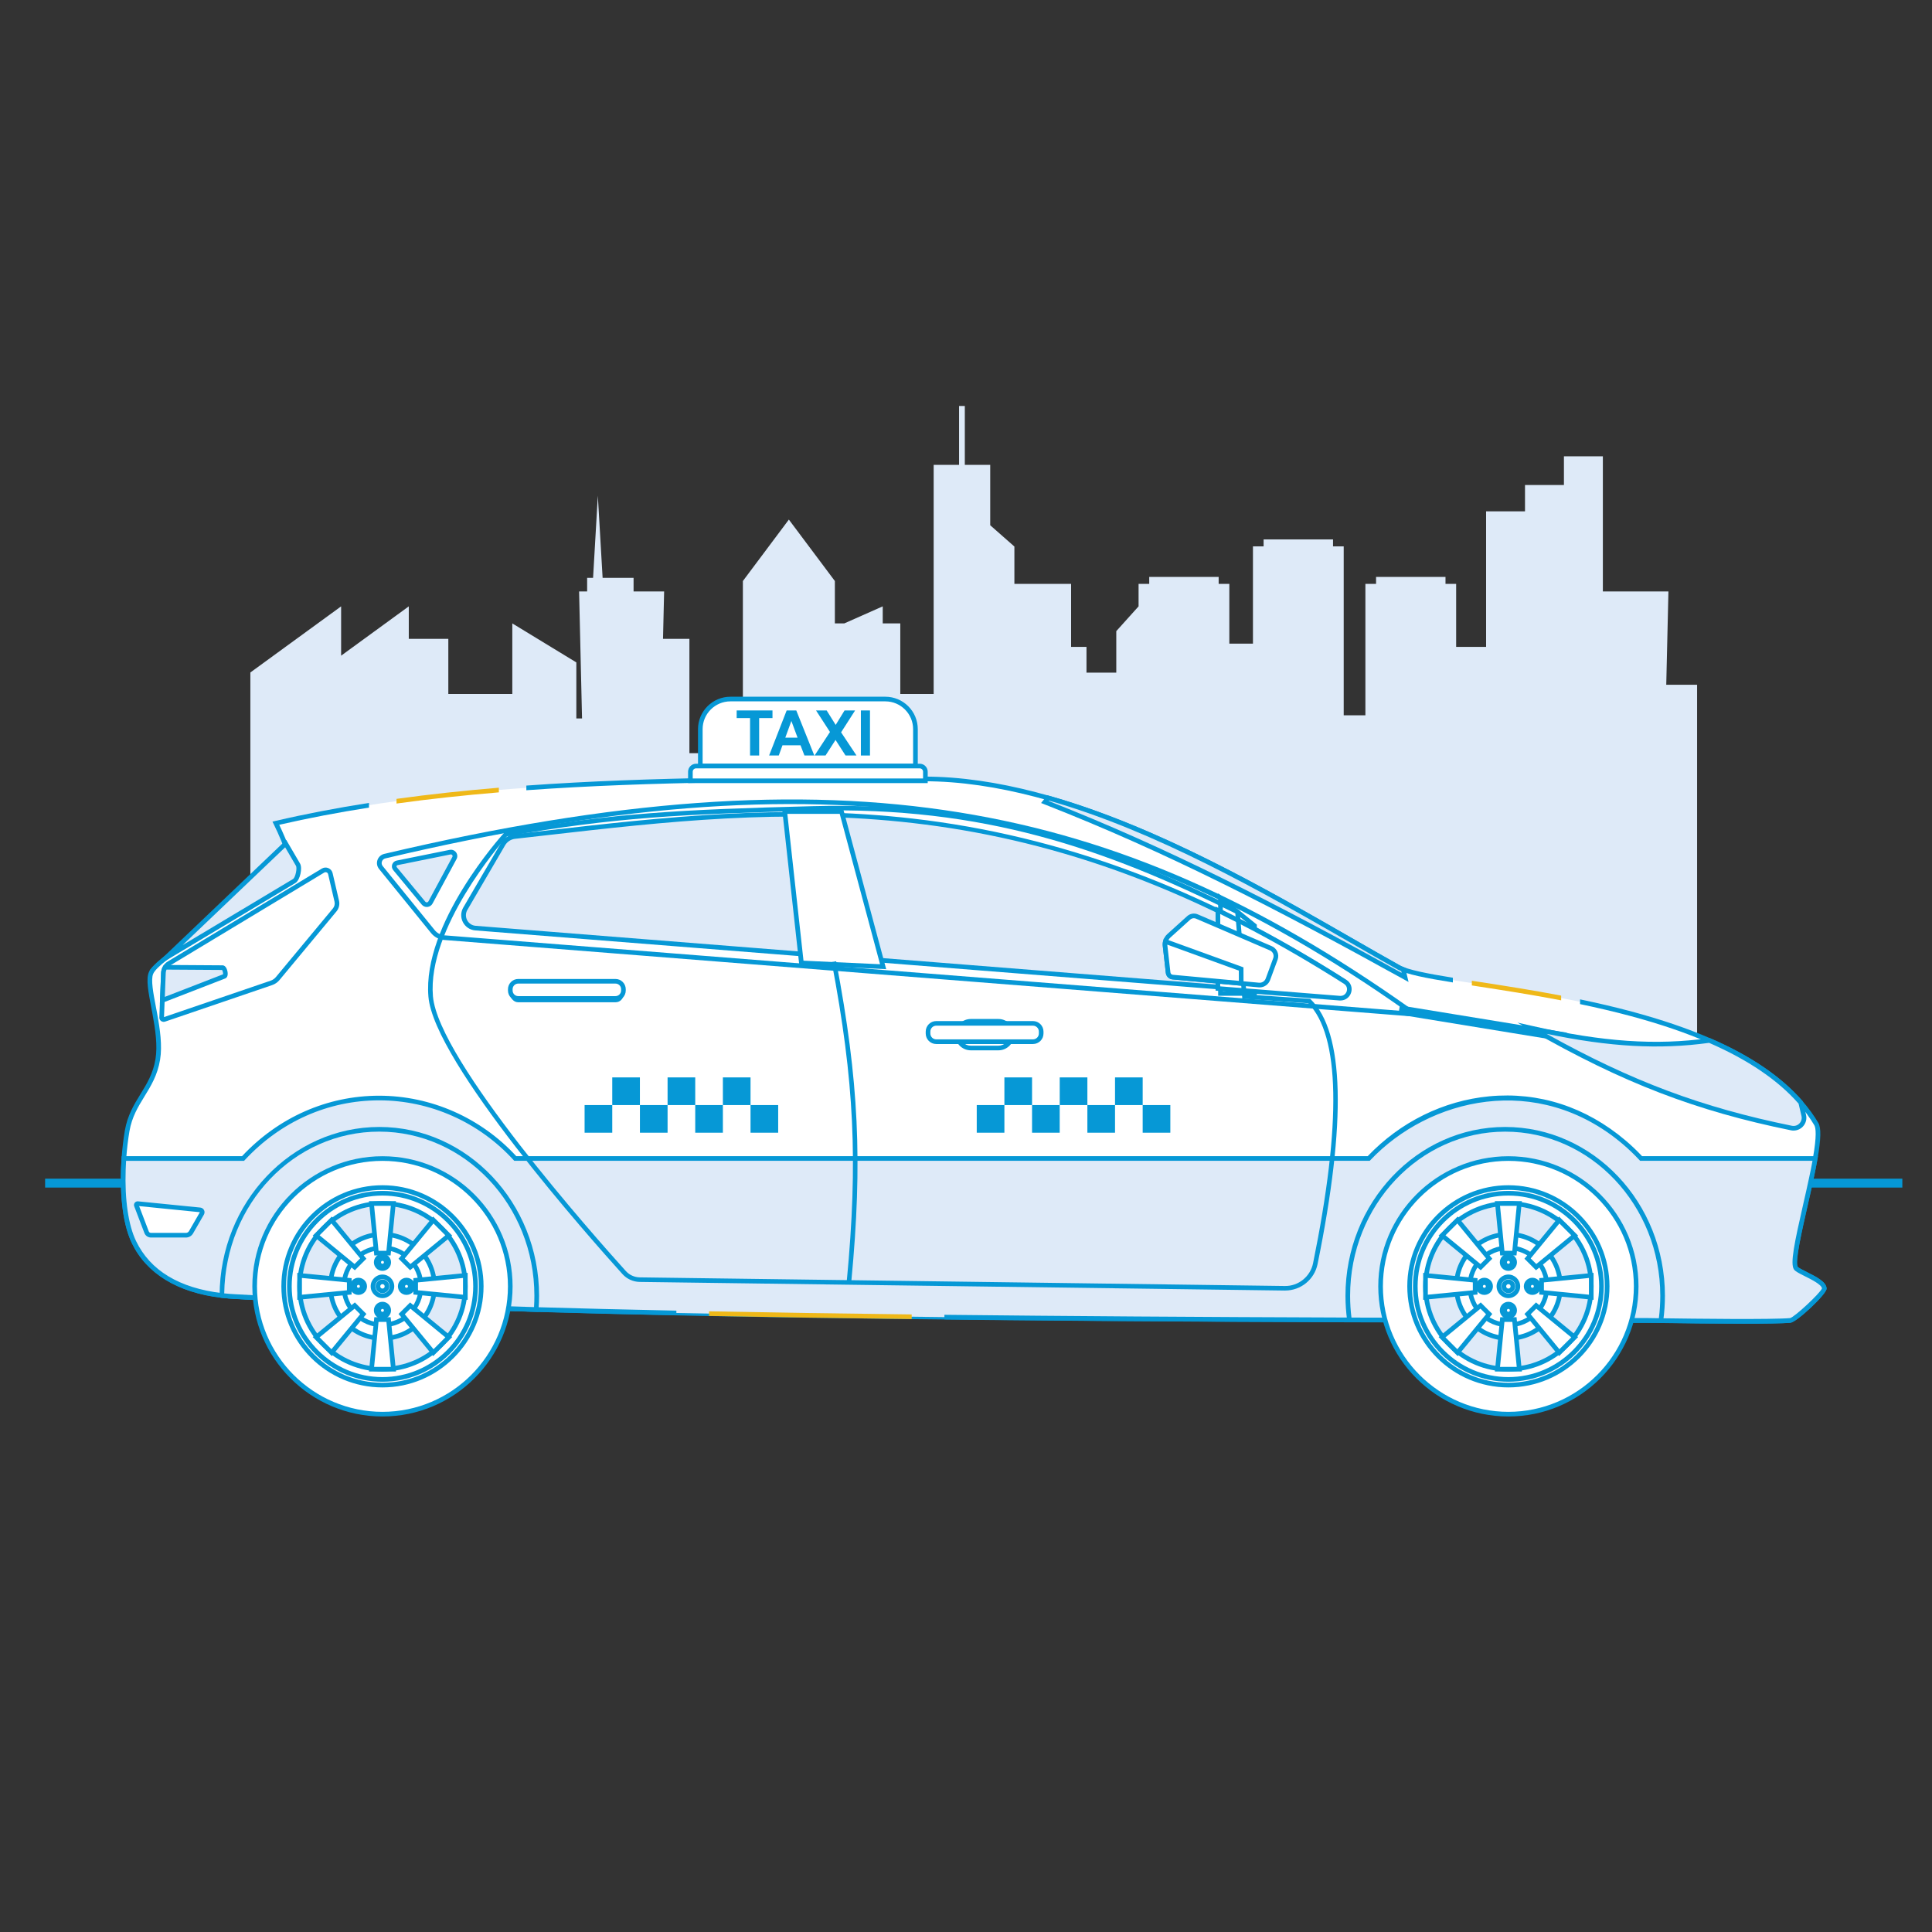 <?xml version="1.0" encoding="UTF-8"?>
<svg xmlns="http://www.w3.org/2000/svg" version="1.1" viewBox="0 0 800 800">
  <rect x="0" y="0" width="800" height="800" fill="#333333" stroke="none"/>
  <defs>
    <style>
      .cls-1 {
        mix-blend-mode: multiply;
      }

      .cls-2 {
        fill: #0698d6;
      }

      .cls-2, .cls-3, .cls-4, .cls-5 {
        stroke-width: 0px;
      }

      .cls-3 {
        fill: #deeaf8;
      }

      .cls-6 {
        isolation: isolate;
      }

      .cls-4 {
        fill: #efb818;
      }

      .cls-5 {
        fill: #fff;
      }
    </style>
  </defs>
  <g class="cls-6">
    <g id="Capa_1" data-name="Capa 1">
      <polygon class="cls-3" points="689.96 283.55 690.86 244.9 663.71 244.9 663.71 188.95 647.59 188.95 647.59 200.84 631.47 200.84 631.47 211.73 615.36 211.73 615.36 267.87 602.96 267.87 602.96 241.77 598.55 241.77 598.55 238.89 569.8 238.89 569.8 241.77 565.38 241.77 565.38 296.19 556.4 296.19 556.4 226.24 551.98 226.24 551.98 223.37 523.23 223.37 523.23 226.24 518.82 226.24 518.82 266.52 509.04 266.52 509.04 241.77 504.62 241.77 504.62 238.89 475.87 238.89 475.87 241.77 471.46 241.77 471.46 251.08 462.23 261.34 462.23 278.53 449.89 278.53 449.89 267.87 443.52 267.87 443.52 241.77 420.04 241.77 420.04 226.31 410.03 217.5 410.03 192.48 399.51 192.48 399.51 168.1 397.13 168.1 397.13 192.48 386.61 192.48 386.61 287.36 372.79 287.36 372.79 258.14 365.52 258.14 365.52 251.08 349.6 258.14 345.7 258.14 345.7 240.59 326.65 215.15 307.61 240.59 307.61 300.28 298.67 300.28 298.67 311.88 285.47 311.88 285.47 264.54 274.54 264.54 275 244.9 262.35 244.9 262.35 239.27 249.53 239.27 247.55 205.25 245.58 239.27 243.12 239.27 243.12 244.9 239.79 244.9 241.01 297.5 238.65 297.5 238.65 274.29 212.14 258.14 212.14 287.36 185.64 287.36 185.64 264.54 169.27 264.54 169.27 251.08 141.25 271.5 141.25 251.08 103.67 278.46 103.67 478.52 131.69 478.52 141.25 478.52 168.08 478.52 169.27 478.52 185.64 478.52 212.14 478.52 238.65 478.52 244.14 478.52 267.92 478.52 270.65 478.52 283.94 478.52 285.47 478.52 307.61 478.52 322.03 478.52 345.7 478.52 372.79 478.52 386.61 478.52 410.03 478.52 420.04 478.52 443.52 478.52 449.89 478.52 471.46 478.52 483.2 478.52 502.17 478.52 509.04 478.52 518.82 478.52 535.47 478.52 539.75 478.52 556.4 478.52 565.38 478.52 573.05 478.52 602.96 478.52 615.36 478.52 631.47 478.52 647.59 478.52 660 478.52 663.71 478.52 681.71 478.52 686.51 478.52 702.73 478.52 702.73 283.55 689.96 283.55"/>
      <rect class="cls-2" x="18.68" y="488.06" width="769.04" height="3.69"/>
      <g>
        <g>
          <path class="cls-5" d="M755.39,533.59c0,1.56-11.83,12.95-14.1,13.16-7.5.68-40.61.26-53.55.08-3.23-.04-5.21-.08-5.21-.08-44.82,0-85.95-.08-123.76-.21-166.49-.56-268.44-2.29-336.75-4.31-61.13-1.79-95.31-3.78-124.72-5.36-1.81-.09-3.61-.24-5.42-.45-14.8-1.75-29.44-7.63-36.42-22.11-3.78-7.84-4.76-19.48-4.4-30.08.06-1.52.13-3.05.23-4.51.3-4.23.79-8.18,1.35-11.47,2.14-12.39,10.64-17.2,12.69-29.61.94-5.73-.08-12.58-1.22-18.84-1.35-7.31-2.86-13.84-1.6-16.88,3.52-8.46,53.36-34.48,57.82-38.07,4.14-3.33-6.11-23.97-6.11-23.97,76.3-17.79,161.62-18.33,268.4-18.33,68.91,0,146,49.83,196.48,78.03,9.61,5.36,53.96,7.88,96.34,19.23,11.15,3.01,22.17,6.6,32.38,11.04,15.08,6.52,28.39,14.87,37.79,25.7,2.43,2.8,4.61,5.75,6.47,8.89,1.2,2.03.75,7.46-.45,14.29-.45,2.59-1.02,5.4-1.64,8.27-3.37,15.83-8.37,34.37-6.37,37.13,1.24,1.73,11.75,5.02,11.75,8.46Z"/>
          <g>
            <path class="cls-4" d="M164.19,330.79v1.94c13.81-1.91,27.95-3.43,42.37-4.63v-1.93c-14.42,1.2-28.55,2.72-42.37,4.62Z"/>
            <g>
              <path class="cls-4" d="M609.46,408.05c.84.13,1.7.26,2.57.4,10.33,1.59,22.1,3.41,34.41,5.77v-1.96c-12.21-2.33-23.87-4.13-34.12-5.71-.97-.15-1.92-.3-2.86-.44v1.95Z"/>
              <path class="cls-2" d="M748.12,526.69c-1.51-.75-3.4-1.69-3.71-2.13-1.28-1.77,1.68-14.77,4.05-25.21.84-3.69,1.71-7.51,2.48-11.16.69-3.18,1.22-5.9,1.64-8.31,1.46-8.26,1.56-12.87.33-14.95-1.8-3.04-4.01-6.08-6.57-9.03-8.72-10.05-21.55-18.78-38.14-25.95-9.44-4.1-20.08-7.73-32.51-11.08-7.16-1.92-14.35-3.58-21.42-5.05v1.96c6.91,1.44,13.94,3.07,20.92,4.94,12.34,3.33,22.89,6.92,32.25,10.99,16.32,7.06,28.92,15.62,37.45,25.45,2.48,2.87,4.62,5.81,6.37,8.76.64,1.09,1.07,4.33-.57,13.63-.41,2.38-.95,5.08-1.63,8.24-.77,3.64-1.64,7.45-2.48,11.14-3.53,15.51-5.44,24.4-3.74,26.76.56.78,1.97,1.51,4.41,2.73,2.64,1.32,7.02,3.5,7.16,5.1-.79,2.04-11.51,12.01-13.22,12.28-7.31.66-39.82.27-53.45.07-3.23-.04-5.2-.08-5.22-.08-42.69,0-84.33-.07-123.75-.21-144.89-.49-255.03-1.9-336.72-4.31-55.89-1.63-89.79-3.47-117.03-4.94l-7.66-.41c-1.77-.09-3.57-.24-5.35-.45-17.78-2.1-29.78-9.36-35.67-21.57-3.2-6.63-4.73-17.16-4.3-29.63.06-1.55.13-3.06.22-4.48.28-3.96.75-7.9,1.34-11.37,1.04-5.98,3.55-10.07,6.21-14.4,2.66-4.33,5.42-8.8,6.48-15.22.95-5.79-.03-12.63-1.23-19.17-.17-.92-.34-1.82-.51-2.71-1.1-5.78-2.14-11.23-1.14-13.63,2.38-5.74,28.8-20.9,44.59-29.96,6.74-3.87,11.61-6.66,12.94-7.74,4.16-3.34-2.82-18.86-5.32-24.06,12.08-2.78,24.48-5.13,37.16-7.12v-1.94c-13.25,2.07-26.19,4.53-38.78,7.47l-1.18.28.54,1.09c4.11,8.29,8.81,20.84,6.37,22.8-1.22.98-6.28,3.89-12.69,7.57-21.64,12.42-42.98,25.03-45.41,30.89-1.21,2.93-.22,8.14,1.03,14.73.17.88.34,1.78.51,2.7,1.17,6.36,2.12,13.01,1.22,18.51-1,6.05-3.53,10.17-6.22,14.53-2.64,4.29-5.37,8.73-6.47,15.08-.61,3.54-1.08,7.54-1.37,11.57-.09,1.44-.17,2.97-.23,4.54-.25,7.4,0,21.21,4.49,30.53,6.1,12.66,18.96,20.5,37.18,22.65,1.82.21,3.66.36,5.47.46l7.66.41c27.25,1.48,61.17,3.31,117.08,4.95,81.71,2.41,191.87,3.82,336.77,4.31,39.38.14,80.96.21,123.57.21h.17s1.98.04,5.21.08c9.55.14,23.07.3,34.35.3,8.77,0,16.18-.1,19.3-.38,2.66-.24,14.98-11.85,14.98-14.12,0-2.79-4.37-4.97-8.23-6.89Z"/>
              <path class="cls-2" d="M558.82,390.11c7,4.02,13.6,7.81,19.83,11.29,3.65,2.03,11.72,3.61,22.95,5.41v-1.95c-10.63-1.72-18.67-3.28-22.02-5.14-6.22-3.47-12.82-7.27-19.81-11.28-49.15-28.22-116.47-66.87-177.14-66.87-57.3,0-112.74,0-164.68,3.72v1.93c51.92-3.72,107.36-3.72,164.68-3.72,60.16,0,127.22,38.5,176.18,66.62Z"/>
            </g>
          </g>
        </g>
        <g>
          <path class="cls-3" d="M755.39,533.59c0,1.56-11.83,12.95-14.1,13.16-7.5.68-40.61.26-53.55.08-3.23-.04-5.21-.08-5.21-.08-44.82,0-85.95-.08-123.76-.21-166.49-.56-268.44-2.29-336.75-4.31-61.13-1.79-95.31-3.78-124.72-5.36-1.81-.09-3.61-.24-5.42-.45-14.8-1.75-29.44-7.63-36.42-22.11-3.78-7.84-4.76-19.48-4.4-30.08.06-1.52.13-3.05.23-4.51h49.34c14.35-15.47,34.31-25.04,56.35-25.04s41.52,8.76,56.37,25.04h353.39c26.61-28.13,71.51-35.74,105.76-6.73,2.48,2.11,4.83,4.36,7.03,6.73h72.11c-.45,2.59-1.02,5.4-1.64,8.27-3.37,15.83-8.37,34.37-6.37,37.13,1.24,1.73,11.75,5.02,11.75,8.46Z"/>
          <g>
            <path class="cls-4" d="M377.51,546.2v-1.92c-30.17-.36-58.1-.79-83.91-1.29v1.92c25.81.5,53.74.93,83.91,1.29Z"/>
            <path class="cls-2" d="M748.12,526.69c-1.51-.75-3.4-1.69-3.71-2.13-1.28-1.77,1.68-14.77,4.05-25.21.84-3.69,1.71-7.51,2.48-11.16.69-3.18,1.22-5.9,1.64-8.31l.2-1.13h-72.83c-2.16-2.31-4.46-4.49-6.83-6.5-16.43-13.92-35.96-20.24-56.46-18.29-18.92,1.8-36.78,10.6-50.33,24.79H213.78c-14.68-15.92-35.36-25.04-56.79-25.04s-41.64,8.89-56.77,25.04h-49.82l-.06.9c-.09,1.44-.17,2.97-.23,4.54-.25,7.4,0,21.21,4.49,30.53,6.1,12.66,18.96,20.5,37.18,22.65,1.82.21,3.66.36,5.47.46l7.66.41c27.25,1.48,61.17,3.31,117.08,4.95,17.96.53,37.3,1.01,58.08,1.44v-1.92c-20.76-.43-40.08-.91-58.02-1.44-55.89-1.63-89.79-3.47-117.03-4.94l-7.66-.41c-1.77-.09-3.57-.24-5.35-.45-17.78-2.1-29.78-9.36-35.67-21.57-3.2-6.63-4.73-17.16-4.3-29.63.05-1.23.1-2.43.17-3.59h48.85l.29-.31c14.79-15.95,34.55-24.74,55.65-24.74s41.32,9.01,55.66,24.73l.29.31h354.23l.28-.3c24.21-25.6,69.05-36.63,104.44-6.66,2.42,2.05,4.76,4.29,6.95,6.65l.29.31h71.38c-.38,2.1-.85,4.44-1.43,7.11-.77,3.64-1.64,7.45-2.48,11.14-3.53,15.51-5.44,24.4-3.74,26.76.56.78,1.97,1.51,4.41,2.73,2.64,1.32,7.02,3.5,7.16,5.1-.79,2.04-11.51,12.01-13.22,12.28-7.31.66-39.82.27-53.45.07-3.23-.04-5.2-.08-5.22-.08-42.69,0-84.33-.07-123.75-.21-62.14-.21-117.88-.59-167.74-1.14v1.92c49.85.55,105.6.93,167.73,1.14,39.38.14,80.96.21,123.57.21h.17s1.98.04,5.21.08c9.55.14,23.07.3,34.35.3,8.77,0,16.18-.1,19.3-.38,2.66-.24,14.98-11.85,14.98-14.12,0-2.79-4.37-4.97-8.23-6.89Z"/>
          </g>
        </g>
        <g>
          <path class="cls-3" d="M688.45,536.56c0,3.5-.24,6.92-.71,10.27-3.23-.04-5.21-.08-5.21-.08-44.82,0-85.95-.08-123.76-.21-.45-3.25-.68-6.6-.68-9.98,0-38.07,29.18-68.93,65.17-68.93s65.19,30.85,65.19,68.93Z"/>
          <path class="cls-2" d="M688.57,547.79h-.85c-3.24-.05-5.21-.09-5.21-.09h-.16c-42.62,0-84.2-.07-123.59-.21h-.83s-.11-.83-.11-.83c-.45-3.28-.69-6.68-.69-10.12,0-38.54,29.67-69.89,66.13-69.89s66.15,31.35,66.15,69.89c0,3.48-.24,6.98-.72,10.4l-.12.84ZM559.62,545.58c39.18.14,80.52.2,122.91.2.02,0,1.65.03,4.37.07.39-3.06.59-6.19.59-9.29,0-37.48-28.81-67.97-64.23-67.97s-64.21,30.49-64.21,67.97c0,3.06.19,6.09.56,9.03Z"/>
        </g>
        <g>
          <g>
            <circle class="cls-5" cx="624.59" cy="532.65" r="52.92" transform="translate(-193.7 597.66) rotate(-45)"/>
            <path class="cls-2" d="M624.59,586.53c-29.71,0-53.88-24.17-53.88-53.88s24.17-53.88,53.88-53.88,53.88,24.17,53.88,53.88-24.17,53.88-53.88,53.88ZM624.59,480.69c-28.65,0-51.96,23.31-51.96,51.96s23.31,51.96,51.96,51.96,51.96-23.31,51.96-51.96-23.31-51.96-51.96-51.96Z"/>
          </g>
          <g>
            <circle class="cls-5" cx="624.59" cy="532.65" r="40.9"/>
            <path class="cls-2" d="M624.59,574.5c-23.08,0-41.86-18.78-41.86-41.86s18.78-41.86,41.86-41.86,41.86,18.78,41.86,41.86-18.78,41.86-41.86,41.86ZM624.59,492.71c-22.02,0-39.93,17.91-39.93,39.93s17.91,39.93,39.93,39.93,39.93-17.91,39.93-39.93-17.91-39.93-39.93-39.93Z"/>
          </g>
          <g>
            <circle class="cls-5" cx="624.59" cy="532.65" r="38.54" transform="translate(-.61 1064.57) rotate(-80.85)"/>
            <path class="cls-2" d="M624.59,572.15c-21.78,0-39.51-17.72-39.51-39.51s17.72-39.51,39.51-39.51,39.51,17.72,39.51,39.51-17.72,39.51-39.51,39.51ZM624.59,495.06c-20.72,0-37.58,16.86-37.58,37.58s16.86,37.58,37.58,37.58,37.58-16.86,37.58-37.58-16.86-37.58-37.58-37.58Z"/>
          </g>
          <g>
            <circle class="cls-3" cx="624.59" cy="532.65" r="34.31" transform="translate(-193.7 597.66) rotate(-45)"/>
            <path class="cls-2" d="M624.59,567.92c-19.45,0-35.28-15.82-35.28-35.28s15.82-35.28,35.28-35.28,35.28,15.82,35.28,35.28-15.82,35.28-35.28,35.28ZM624.59,499.29c-18.39,0-33.35,14.96-33.35,33.35s14.96,33.35,33.35,33.35,33.35-14.96,33.35-33.35-14.96-33.35-33.35-33.35Z"/>
          </g>
          <g>
            <circle class="cls-5" cx="624.59" cy="532.65" r="21.54" transform="translate(-176.12 713.44) rotate(-53.18)"/>
            <path class="cls-2" d="M624.59,555.15c-12.41,0-22.51-10.1-22.51-22.51s10.1-22.51,22.51-22.51,22.51,10.1,22.51,22.51-10.1,22.51-22.51,22.51ZM624.59,512.06c-11.35,0-20.58,9.23-20.58,20.58s9.23,20.58,20.58,20.58,20.58-9.23,20.58-20.58-9.23-20.58-20.58-20.58Z"/>
          </g>
          <g>
            <circle class="cls-5" cx="624.59" cy="532.65" r="15.98" transform="translate(-193.7 597.66) rotate(-45)"/>
            <path class="cls-2" d="M624.59,549.59c-9.34,0-16.94-7.6-16.94-16.94s7.6-16.94,16.94-16.94,16.94,7.6,16.94,16.94-7.6,16.94-16.94,16.94ZM624.59,517.63c-8.28,0-15.02,6.74-15.02,15.02s6.74,15.02,15.02,15.02,15.02-6.74,15.02-15.02-6.74-15.02-15.02-15.02Z"/>
          </g>
          <g>
            <circle class="cls-5" cx="624.59" cy="532.65" r="3.92"/>
            <path class="cls-2" d="M624.59,537.52c-2.69,0-4.88-2.19-4.88-4.88s2.19-4.88,4.88-4.88,4.88,2.19,4.88,4.88-2.19,4.88-4.88,4.88ZM624.59,529.69c-1.63,0-2.96,1.33-2.96,2.96s1.33,2.96,2.96,2.96,2.96-1.33,2.96-2.96-1.33-2.96-2.96-2.96Z"/>
          </g>
          <g>
            <circle class="cls-5" cx="624.59" cy="532.65" r="1.88"/>
            <path class="cls-2" d="M624.59,535.49c-1.57,0-2.84-1.27-2.84-2.84s1.27-2.84,2.84-2.84,2.84,1.27,2.84,2.84-1.27,2.84-2.84,2.84ZM624.59,531.73c-.51,0-.92.41-.92.92s.41.92.92.92.92-.41.92-.92-.41-.92-.92-.92Z"/>
          </g>
          <g>
            <polygon class="cls-5" points="627.09 518.9 622.08 518.9 620.06 498.33 629.11 498.33 627.09 518.9"/>
            <path class="cls-2" d="M627.96,519.86h-6.76l-2.21-22.49h11.17l-2.21,22.49ZM622.95,517.94h3.27l1.83-18.64h-6.93l1.83,18.64Z"/>
          </g>
          <g>
            <polygon class="cls-5" points="616.64 521.15 613.09 524.7 597.12 511.58 603.52 505.18 616.64 521.15"/>
            <path class="cls-2" d="M613.15,525.99l-17.46-14.34,7.9-7.9,14.34,17.46-4.78,4.78ZM598.55,511.51l14.48,11.89,2.31-2.31-11.89-14.48-4.9,4.9Z"/>
          </g>
          <g>
            <polygon class="cls-5" points="610.84 530.14 610.84 535.15 590.27 537.17 590.27 528.12 610.84 530.14"/>
            <path class="cls-2" d="M589.31,538.23v-11.17l22.49,2.21v6.76l-22.49,2.21ZM591.23,529.18v6.93l18.64-1.83v-3.27l-18.64-1.83Z"/>
          </g>
          <g>
            <polygon class="cls-5" points="613.09 540.6 616.64 544.14 603.52 560.11 597.12 553.71 613.09 540.6"/>
            <path class="cls-2" d="M603.59,561.54l-7.9-7.9,17.46-14.34,4.78,4.78-14.34,17.46ZM598.55,553.78l4.9,4.9,11.89-14.48-2.31-2.31-14.48,11.89Z"/>
          </g>
          <g>
            <polygon class="cls-5" points="622.08 546.4 627.09 546.4 629.11 566.96 620.06 566.96 622.08 546.4"/>
            <path class="cls-2" d="M630.17,567.92h-11.17l2.21-22.49h6.76l2.21,22.49ZM621.12,566h6.93l-1.83-18.64h-3.27l-1.83,18.64Z"/>
          </g>
          <g>
            <polygon class="cls-5" points="632.53 544.14 636.08 540.6 652.05 553.71 645.65 560.11 632.53 544.14"/>
            <path class="cls-2" d="M645.58,561.54l-14.34-17.46,4.78-4.78,17.46,14.34-7.9,7.9ZM633.83,544.2l11.89,14.48,4.9-4.9-14.48-11.89-2.31,2.31Z"/>
          </g>
          <g>
            <polygon class="cls-5" points="638.33 535.15 638.33 530.14 658.9 528.12 658.9 537.17 638.33 535.15"/>
            <path class="cls-2" d="M659.86,538.23l-22.49-2.21v-6.76l22.49-2.21v11.17ZM639.3,534.28l18.64,1.83v-6.93l-18.64,1.83v3.27Z"/>
          </g>
          <g>
            <polygon class="cls-5" points="636.08 524.7 632.53 521.15 645.65 505.18 652.05 511.58 636.08 524.7"/>
            <path class="cls-2" d="M636.02,525.99l-4.78-4.78,14.34-17.46,7.9,7.9-17.46,14.34ZM633.83,521.09l2.31,2.31,14.48-11.89-4.9-4.9-11.89,14.48Z"/>
          </g>
          <g>
            <g>
              <path class="cls-5" d="M627.17,522.7c0,1.43-1.16,2.59-2.59,2.59s-2.59-1.16-2.59-2.59,1.16-2.59,2.59-2.59,2.59,1.16,2.59,2.59Z"/>
              <path class="cls-2" d="M624.59,526.24c-1.96,0-3.55-1.59-3.55-3.55s1.59-3.55,3.55-3.55,3.55,1.59,3.55,3.55-1.59,3.55-3.55,3.55ZM624.59,521.07c-.9,0-1.62.73-1.62,1.62s.73,1.62,1.62,1.62,1.62-.73,1.62-1.62-.73-1.62-1.62-1.62Z"/>
            </g>
            <g>
              <path class="cls-5" d="M626.15,522.7c0,.87-.7,1.57-1.57,1.57s-1.57-.7-1.57-1.57.7-1.57,1.57-1.57,1.57.7,1.57,1.57Z"/>
              <path class="cls-2" d="M624.59,525.22c-1.39,0-2.53-1.13-2.53-2.53s1.13-2.53,2.53-2.53,2.53,1.13,2.53,2.53-1.13,2.53-2.53,2.53ZM624.59,522.09c-.33,0-.61.27-.61.61s.27.61.61.61.61-.27.61-.61-.27-.61-.61-.61Z"/>
            </g>
          </g>
          <g>
            <g>
              <path class="cls-5" d="M614.64,530.06c1.43,0,2.59,1.16,2.59,2.59s-1.16,2.59-2.59,2.59-2.59-1.16-2.59-2.59,1.16-2.59,2.59-2.59Z"/>
              <path class="cls-2" d="M614.64,536.19c-1.96,0-3.55-1.59-3.55-3.55s1.59-3.55,3.55-3.55,3.55,1.59,3.55,3.55-1.59,3.55-3.55,3.55ZM614.64,531.02c-.9,0-1.62.73-1.62,1.62s.73,1.62,1.62,1.62,1.62-.73,1.62-1.62-.73-1.62-1.62-1.62Z"/>
            </g>
            <g>
              <path class="cls-5" d="M614.64,531.08c.87,0,1.57.7,1.57,1.57s-.7,1.57-1.57,1.57-1.57-.7-1.57-1.57.7-1.57,1.57-1.57Z"/>
              <path class="cls-2" d="M614.64,535.17c-1.39,0-2.53-1.13-2.53-2.53s1.13-2.53,2.53-2.53,2.53,1.13,2.53,2.53-1.13,2.53-2.53,2.53ZM614.64,532.04c-.33,0-.61.27-.61.61s.27.61.61.61.61-.27.61-.61-.27-.61-.61-.61Z"/>
            </g>
          </g>
          <g>
            <g>
              <path class="cls-5" d="M622,542.6c0-1.43,1.16-2.59,2.59-2.59s2.59,1.16,2.59,2.59-1.16,2.59-2.59,2.59-2.59-1.16-2.59-2.59Z"/>
              <path class="cls-2" d="M624.59,546.14c-1.96,0-3.55-1.59-3.55-3.55s1.59-3.55,3.55-3.55,3.55,1.59,3.55,3.55-1.59,3.55-3.55,3.55ZM624.59,540.97c-.9,0-1.62.73-1.62,1.62s.73,1.62,1.62,1.62,1.62-.73,1.62-1.62-.73-1.62-1.62-1.62Z"/>
            </g>
            <g>
              <path class="cls-5" d="M623.02,542.6c0-.87.7-1.57,1.57-1.57s1.57.7,1.57,1.57-.7,1.57-1.57,1.57-1.57-.7-1.57-1.57Z"/>
              <path class="cls-2" d="M624.59,545.12c-1.39,0-2.53-1.13-2.53-2.53s1.13-2.53,2.53-2.53,2.53,1.13,2.53,2.53-1.13,2.53-2.53,2.53ZM624.59,541.99c-.33,0-.61.27-.61.61s.27.61.61.61.61-.27.61-.61-.27-.61-.61-.61Z"/>
            </g>
          </g>
          <g>
            <g>
              <path class="cls-5" d="M634.53,535.23c-1.43,0-2.59-1.16-2.59-2.59s1.16-2.59,2.59-2.59,2.59,1.16,2.59,2.59-1.16,2.59-2.59,2.59Z"/>
              <path class="cls-2" d="M634.53,536.19c-1.96,0-3.55-1.59-3.55-3.55s1.59-3.55,3.55-3.55,3.55,1.59,3.55,3.55-1.59,3.55-3.55,3.55ZM634.53,531.02c-.9,0-1.62.73-1.62,1.62s.73,1.62,1.62,1.62,1.62-.73,1.62-1.62-.73-1.62-1.62-1.62Z"/>
            </g>
            <g>
              <path class="cls-5" d="M634.53,534.21c-.87,0-1.57-.7-1.57-1.57s.7-1.57,1.57-1.57,1.57.7,1.57,1.57-.7,1.57-1.57,1.57Z"/>
              <path class="cls-2" d="M634.53,535.17c-1.39,0-2.53-1.13-2.53-2.53s1.13-2.53,2.53-2.53,2.53,1.13,2.53,2.53-1.13,2.53-2.53,2.53ZM634.53,532.04c-.33,0-.61.27-.61.61s.27.61.61.61.61-.27.61-.61-.27-.61-.61-.61Z"/>
            </g>
          </g>
        </g>
        <g>
          <path class="cls-3" d="M222.25,536.56c0,1.92-.08,3.82-.23,5.68-61.13-1.79-95.31-3.78-124.72-5.36-1.81-.09-3.61-.24-5.42-.45.08-38.02,29.22-68.8,65.17-68.8s65.19,30.85,65.19,68.93Z"/>
          <path class="cls-2" d="M222.91,543.22l-.91-.03c-55.91-1.63-89.83-3.47-117.08-4.95l-7.66-.41c-1.81-.09-3.65-.25-5.47-.46l-.85-.1v-.86c.08-38.46,29.74-69.76,66.13-69.76s66.15,31.35,66.15,69.89c0,1.94-.08,3.88-.23,5.76l-.07.91ZM92.86,535.56c1.5.16,3.01.28,4.5.35l7.66.41c27.09,1.47,60.77,3.29,116.11,4.92.1-1.54.15-3.11.15-4.69,0-37.48-28.81-67.97-64.23-67.97s-63.69,29.96-64.2,66.98Z"/>
        </g>
        <g>
          <g>
            <circle class="cls-5" cx="158.37" cy="532.65" r="52.92" transform="translate(-396.24 567.23) rotate(-77.01)"/>
            <path class="cls-2" d="M158.37,586.53c-29.71,0-53.88-24.17-53.88-53.88s24.17-53.88,53.88-53.88,53.88,24.17,53.88,53.88-24.17,53.88-53.88,53.88ZM158.37,480.69c-28.65,0-51.96,23.31-51.96,51.96s23.31,51.96,51.96,51.96,51.96-23.31,51.96-51.96-23.31-51.96-51.96-51.96Z"/>
          </g>
          <g>
            <circle class="cls-5" cx="158.37" cy="532.65" r="40.9"/>
            <path class="cls-2" d="M158.37,574.5c-23.08,0-41.86-18.78-41.86-41.86s18.78-41.86,41.86-41.86,41.86,18.78,41.86,41.86-18.78,41.86-41.86,41.86ZM158.37,492.71c-22.02,0-39.93,17.91-39.93,39.93s17.91,39.93,39.93,39.93,39.93-17.91,39.93-39.93-17.91-39.93-39.93-39.93Z"/>
          </g>
          <g>
            <circle class="cls-5" cx="158.37" cy="532.65" r="38.54" transform="translate(-396.14 568.9) rotate(-77.18)"/>
            <path class="cls-2" d="M158.37,572.15c-21.78,0-39.51-17.72-39.51-39.51s17.72-39.51,39.51-39.51,39.51,17.72,39.51,39.51-17.72,39.51-39.51,39.51ZM158.37,495.06c-20.72,0-37.58,16.86-37.58,37.58s16.86,37.58,37.58,37.58,37.58-16.86,37.58-37.58-16.86-37.58-37.58-37.58Z"/>
          </g>
          <g>
            <circle class="cls-3" cx="158.37" cy="532.65" r="34.31" transform="translate(-396.14 568.87) rotate(-77.18)"/>
            <path class="cls-2" d="M158.37,567.92c-19.45,0-35.28-15.82-35.28-35.28s15.82-35.28,35.28-35.28,35.28,15.82,35.28,35.28-15.82,35.28-35.28,35.28ZM158.37,499.29c-18.39,0-33.35,14.96-33.35,33.35s14.96,33.35,33.35,33.35,33.35-14.96,33.35-33.35-14.96-33.35-33.35-33.35Z"/>
          </g>
          <g>
            <circle class="cls-5" cx="158.37" cy="532.65" r="21.54" transform="translate(-396.24 567.23) rotate(-77.01)"/>
            <path class="cls-2" d="M158.37,555.15c-12.41,0-22.51-10.1-22.51-22.51s10.1-22.51,22.51-22.51,22.51,10.1,22.51,22.51-10.1,22.51-22.51,22.51ZM158.37,512.06c-11.35,0-20.58,9.23-20.58,20.58s9.23,20.58,20.58,20.58,20.58-9.23,20.58-20.58-9.23-20.58-20.58-20.58Z"/>
          </g>
          <g>
            <circle class="cls-5" cx="158.37" cy="532.65" r="15.98" transform="translate(-396.15 568.72) rotate(-77.16)"/>
            <path class="cls-2" d="M158.37,549.59c-9.34,0-16.94-7.6-16.94-16.94s7.6-16.94,16.94-16.94,16.94,7.6,16.94,16.94-7.6,16.94-16.94,16.94ZM158.37,517.63c-8.28,0-15.02,6.74-15.02,15.02s6.74,15.02,15.02,15.02,15.02-6.74,15.02-15.02-6.74-15.02-15.02-15.02Z"/>
          </g>
          <g>
            <path class="cls-5" d="M162.29,532.65c0,2.16-1.75,3.92-3.92,3.92s-3.92-1.75-3.92-3.92,1.75-3.92,3.92-3.92,3.92,1.75,3.92,3.92Z"/>
            <path class="cls-2" d="M158.37,537.52c-2.69,0-4.88-2.19-4.88-4.88s2.19-4.88,4.88-4.88,4.88,2.19,4.88,4.88-2.19,4.88-4.88,4.88ZM158.37,529.69c-1.63,0-2.96,1.33-2.96,2.96s1.33,2.96,2.96,2.96,2.96-1.33,2.96-2.96-1.33-2.96-2.96-2.96Z"/>
          </g>
          <g>
            <path class="cls-5" d="M160.25,532.65c0,1.04-.84,1.88-1.88,1.88s-1.88-.84-1.88-1.88.84-1.88,1.88-1.88,1.88.84,1.88,1.88Z"/>
            <path class="cls-2" d="M158.37,535.49c-1.57,0-2.84-1.27-2.84-2.84s1.27-2.84,2.84-2.84,2.84,1.27,2.84,2.84-1.27,2.84-2.84,2.84ZM158.37,531.73c-.51,0-.92.41-.92.92s.41.92.92.92.92-.41.92-.92-.41-.92-.92-.92Z"/>
          </g>
          <g>
            <polygon class="cls-5" points="160.88 518.9 155.87 518.9 153.85 498.33 162.9 498.33 160.88 518.9"/>
            <path class="cls-2" d="M161.75,519.86h-6.76l-2.21-22.49h11.17l-2.21,22.49ZM156.74,517.94h3.27l1.83-18.64h-6.93l1.83,18.64Z"/>
          </g>
          <g>
            <polygon class="cls-5" points="150.42 521.15 146.88 524.7 130.91 511.58 137.31 505.18 150.42 521.15"/>
            <path class="cls-2" d="M146.94,525.99l-17.46-14.34,7.9-7.9,14.34,17.46-4.78,4.78ZM132.34,511.51l14.48,11.89,2.31-2.31-11.89-14.48-4.9,4.9Z"/>
          </g>
          <g>
            <polygon class="cls-5" points="144.62 530.14 144.62 535.15 124.06 537.17 124.06 528.12 144.62 530.14"/>
            <path class="cls-2" d="M123.1,538.23v-11.17l22.49,2.21v6.76l-22.49,2.21ZM125.02,529.18v6.93l18.64-1.83v-3.27l-18.64-1.83Z"/>
          </g>
          <g>
            <polygon class="cls-5" points="146.88 540.6 150.42 544.14 137.31 560.11 130.91 553.71 146.88 540.6"/>
            <path class="cls-2" d="M137.38,561.54l-7.9-7.9,17.46-14.34,4.78,4.78-14.34,17.46ZM132.34,553.78l4.9,4.9,11.89-14.48-2.31-2.31-14.48,11.89Z"/>
          </g>
          <g>
            <polygon class="cls-5" points="155.87 546.4 160.88 546.4 162.9 566.96 153.85 566.96 155.87 546.4"/>
            <path class="cls-2" d="M163.96,567.92h-11.17l2.21-22.49h6.76l2.21,22.49ZM154.91,566h6.93l-1.83-18.64h-3.27l-1.83,18.64Z"/>
          </g>
          <g>
            <polygon class="cls-5" points="166.32 544.14 169.87 540.6 185.84 553.71 179.44 560.11 166.32 544.14"/>
            <path class="cls-2" d="M179.37,561.54l-14.34-17.46,4.78-4.78,17.46,14.34-7.9,7.9ZM167.62,544.2l11.89,14.48,4.9-4.9-14.47-11.89-2.31,2.31Z"/>
          </g>
          <g>
            <polygon class="cls-5" points="172.12 535.15 172.12 530.14 192.69 528.12 192.69 537.17 172.12 535.15"/>
            <path class="cls-2" d="M193.65,538.23l-22.49-2.21v-6.76l22.49-2.21v11.17ZM173.08,534.28l18.64,1.83v-6.93l-18.64,1.83v3.27Z"/>
          </g>
          <g>
            <polygon class="cls-5" points="169.87 524.7 166.32 521.15 179.44 505.18 185.84 511.58 169.87 524.7"/>
            <path class="cls-2" d="M169.8,525.99l-4.78-4.78,14.34-17.46,7.9,7.9-17.46,14.34ZM167.62,521.09l2.31,2.31,14.47-11.89-4.9-4.9-11.89,14.48Z"/>
          </g>
          <g>
            <g>
              <path class="cls-5" d="M160.96,522.7c0,1.43-1.16,2.59-2.59,2.59s-2.59-1.16-2.59-2.59,1.16-2.59,2.59-2.59,2.59,1.16,2.59,2.59Z"/>
              <path class="cls-2" d="M158.37,526.24c-1.96,0-3.55-1.59-3.55-3.55s1.59-3.55,3.55-3.55,3.55,1.59,3.55,3.55-1.59,3.55-3.55,3.55ZM158.37,521.07c-.9,0-1.62.73-1.62,1.62s.73,1.62,1.62,1.62,1.62-.73,1.62-1.62-.73-1.62-1.62-1.62Z"/>
            </g>
            <g>
              <path class="cls-5" d="M159.94,522.7c0,.87-.7,1.57-1.57,1.57s-1.57-.7-1.57-1.57.7-1.57,1.57-1.57,1.57.7,1.57,1.57Z"/>
              <path class="cls-2" d="M158.37,525.22c-1.39,0-2.53-1.13-2.53-2.53s1.13-2.53,2.53-2.53,2.53,1.13,2.53,2.53-1.13,2.53-2.53,2.53ZM158.37,522.09c-.33,0-.61.27-.61.61s.27.61.61.61.61-.27.61-.61-.27-.61-.61-.61Z"/>
            </g>
          </g>
          <g>
            <g>
              <path class="cls-5" d="M148.42,530.06c1.43,0,2.59,1.16,2.59,2.59s-1.16,2.59-2.59,2.59-2.59-1.16-2.59-2.59,1.16-2.59,2.59-2.59Z"/>
              <path class="cls-2" d="M148.42,536.19c-1.96,0-3.55-1.59-3.55-3.55s1.59-3.55,3.55-3.55,3.55,1.59,3.55,3.55-1.59,3.55-3.55,3.55ZM148.42,531.02c-.9,0-1.62.73-1.62,1.62s.73,1.62,1.62,1.62,1.62-.73,1.62-1.62-.73-1.62-1.62-1.62Z"/>
            </g>
            <g>
              <path class="cls-5" d="M148.42,531.08c.87,0,1.57.7,1.57,1.57s-.7,1.57-1.57,1.57-1.57-.7-1.57-1.57.7-1.57,1.57-1.57Z"/>
              <path class="cls-2" d="M148.42,535.17c-1.39,0-2.53-1.13-2.53-2.53s1.13-2.53,2.53-2.53,2.53,1.13,2.53,2.53-1.13,2.53-2.53,2.53ZM148.42,532.04c-.33,0-.61.27-.61.61s.27.61.61.61.61-.27.61-.61-.27-.61-.61-.61Z"/>
            </g>
          </g>
          <g>
            <g>
              <path class="cls-5" d="M155.79,542.6c0-1.43,1.16-2.59,2.59-2.59s2.59,1.16,2.59,2.59-1.16,2.59-2.59,2.59-2.59-1.16-2.59-2.59Z"/>
              <path class="cls-2" d="M158.37,546.14c-1.96,0-3.55-1.59-3.55-3.55s1.59-3.55,3.55-3.55,3.55,1.59,3.55,3.55-1.59,3.55-3.55,3.55ZM158.37,540.97c-.9,0-1.62.73-1.62,1.62s.73,1.62,1.62,1.62,1.62-.73,1.62-1.62-.73-1.62-1.62-1.62Z"/>
            </g>
            <g>
              <path class="cls-5" d="M156.81,542.6c0-.87.7-1.57,1.57-1.57s1.57.7,1.57,1.57-.7,1.57-1.57,1.57-1.57-.7-1.57-1.57Z"/>
              <path class="cls-2" d="M158.37,545.12c-1.39,0-2.53-1.13-2.53-2.53s1.13-2.53,2.53-2.53,2.53,1.13,2.53,2.53-1.13,2.53-2.53,2.53ZM158.37,541.99c-.33,0-.61.27-.61.61s.27.61.61.61.61-.27.61-.61-.27-.61-.61-.61Z"/>
            </g>
          </g>
          <g>
            <g>
              <path class="cls-5" d="M168.32,535.23c-1.43,0-2.59-1.16-2.59-2.59s1.16-2.59,2.59-2.59,2.59,1.16,2.59,2.59-1.16,2.59-2.59,2.59Z"/>
              <path class="cls-2" d="M168.32,536.19c-1.96,0-3.55-1.59-3.55-3.55s1.59-3.55,3.55-3.55,3.55,1.59,3.55,3.55-1.59,3.55-3.55,3.55ZM168.32,531.02c-.9,0-1.62.73-1.62,1.62s.73,1.62,1.62,1.62,1.62-.73,1.62-1.62-.73-1.62-1.62-1.62Z"/>
            </g>
            <g>
              <path class="cls-5" d="M168.32,534.21c-.87,0-1.57-.7-1.57-1.57s.7-1.57,1.57-1.57,1.57.7,1.57,1.57-.7,1.57-1.57,1.57Z"/>
              <path class="cls-2" d="M168.32,535.17c-1.39,0-2.53-1.13-2.53-2.53s1.13-2.53,2.53-2.53,2.53,1.13,2.53,2.53-1.13,2.53-2.53,2.53ZM168.32,532.04c-.33,0-.61.27-.61.61s.27.61.61.61.61-.27.61-.61-.27-.61-.61-.61Z"/>
            </g>
          </g>
        </g>
        <g>
          <g>
            <path class="cls-5" d="M159.32,354.51c190.03-44.87,302.52-22.27,424.34,63.95.6.42.26,1.38-.47,1.32l-399.23-31.53c-1.83-.14-3.52-1.03-4.67-2.46l-21.58-26.59c-1.36-1.67-.49-4.2,1.61-4.7Z"/>
            <path class="cls-2" d="M583.26,420.75s-.09,0-.14,0l-399.23-31.53c-2.08-.16-4.03-1.19-5.35-2.81l-21.58-26.59c-.85-1.04-1.09-2.43-.66-3.7.44-1.28,1.48-2.23,2.79-2.54h0c95.45-22.53,171.11-28,238.12-17.19,33.16,5.35,64.51,14.68,95.85,28.53,29.7,13.12,59.51,30.38,91.14,52.77.63.44.87,1.23.61,1.96-.25.68-.87,1.11-1.58,1.11ZM159.55,355.45c-.66.16-1.19.64-1.41,1.29-.22.66-.1,1.34.33,1.87l21.58,26.59c.99,1.21,2.45,1.98,4,2.1l398.38,31.46c-126.24-89.11-240.96-106.26-422.88-63.31h0Z"/>
          </g>
          <g>
            <path class="cls-3" d="M163.57,359.69l11.81,14.28c.79.95,2.29.8,2.88-.28l9.92-18.4c.67-1.25-.41-2.72-1.81-2.44l-21.96,4.44c-1.1.22-1.56,1.54-.85,2.4Z"/>
            <path class="cls-2" d="M176.72,375.56c-.8,0-1.56-.36-2.08-.98l-11.81-14.28c-.55-.67-.71-1.56-.42-2.37s.97-1.41,1.82-1.58l21.96-4.44c1.01-.2,2.02.18,2.64,1.01.62.83.69,1.91.2,2.82l-9.92,18.4c-.43.79-1.22,1.32-2.11,1.41-.09,0-.18.01-.27.01ZM186.72,353.78s-.1,0-.16.02l-21.96,4.44c-.26.05-.36.25-.39.34-.03.08-.08.3.09.51h0l11.81,14.28c.17.2.42.31.68.28.26-.03.49-.17.61-.41l9.92-18.4c.19-.36.03-.65-.05-.76-.07-.09-.25-.29-.56-.29Z"/>
          </g>
          <g>
            <path class="cls-3" d="M553.87,412.63l-356.99-28.32c-3.93-.31-6.19-4.63-4.2-8.04l15.62-26.75c1.02-1.75,2.81-2.92,4.83-3.15,99.89-11.19,205.2-28.02,342.92,59.76,3.09,1.97,1.47,6.78-2.19,6.49Z"/>
            <path class="cls-2" d="M554.17,413.6c-.12,0-.25,0-.38-.02l-356.99-28.32c-2.18-.17-4.08-1.43-5.1-3.37-1.01-1.94-.96-4.22.14-6.11l15.62-26.75c1.17-2.01,3.25-3.36,5.56-3.62,4.42-.5,8.85-1,13.29-1.51,47.98-5.48,97.6-11.15,151.66-4.94,61.15,7.03,119.56,28.73,178.59,66.35,1.76,1.12,2.5,3.21,1.83,5.2-.63,1.88-2.31,3.07-4.24,3.07ZM553.95,411.67c1.48.11,2.35-.87,2.64-1.75.31-.92.19-2.18-1.04-2.97-131.34-83.71-231.83-72.23-329-61.12-4.44.51-8.87,1.01-13.29,1.51-1.71.19-3.24,1.19-4.11,2.68l-15.62,26.75c-.77,1.31-.8,2.9-.1,4.25.7,1.35,2.03,2.22,3.55,2.34l356.98,28.32Z"/>
          </g>
          <g>
            <polygon class="cls-5" points="324.94 336.05 331.84 398.73 365.68 400.29 348.44 336.05 324.94 336.05"/>
            <path class="cls-2" d="M366.95,401.31l-35.98-1.67-7.1-64.56h25.31l17.77,66.22ZM332.7,397.8l31.71,1.47-16.7-62.26h-21.69l6.69,60.79Z"/>
          </g>
          <g>
            <polygon class="cls-5" points="519.47 411.37 505.36 411.37 505.36 371.89 519.47 383.32 519.47 411.37"/>
            <path class="cls-2" d="M520.43,412.33h-16.02v-42.46l16.02,13v29.47ZM506.33,410.41h12.18v-26.63l-12.18-9.88v36.51Z"/>
          </g>
          <g>
            <path class="cls-5" d="M554.76,413.33l-35.79-2.84-14.67-1.17v-32.38c4.85,2.37,9.74,4.85,14.67,7.45,12.44,6.57,25.11,13.94,38.07,22.19,3.21,2.05,1.53,7.04-2.29,6.75Z"/>
            <path class="cls-2" d="M555.06,414.3c-.13,0-.25,0-.38-.02h0l-51.34-4.08v-34.81l1.38.67c4.84,2.36,9.78,4.87,14.69,7.46,12.52,6.62,25.36,14.1,38.14,22.23,1.81,1.16,2.57,3.31,1.89,5.36-.65,1.93-2.38,3.17-4.39,3.17ZM554.84,412.37c1.57.11,2.48-.92,2.79-1.85.31-.92.21-2.29-1.1-3.13-12.74-8.11-25.53-15.56-38-22.15-4.43-2.34-8.88-4.61-13.26-6.76v29.95l49.57,3.94Z"/>
          </g>
        </g>
        <path class="cls-2" d="M532.13,534.39h-.19l-267.03-3.57c-2.73-.04-5.33-1.22-7.15-3.23-13.02-14.41-78.06-87.64-80.36-114.88-2.54-30.17,29.98-66.36,31.37-67.89l.22-.24.32-.06c44.34-7.88,72.91-9.31,127.53-10.71,70.85-1.81,121.59,15.86,176.01,42.95l.47.24,2.85,34.76,26.36,1.83.25.24c13.88,13.61,14.82,50.48,2.8,109.59-1.3,6.38-6.93,10.96-13.43,10.96ZM209.95,346.31c-2.84,3.21-33.05,38.12-30.68,66.23,2.25,26.64,66.94,99.45,79.88,113.78,1.47,1.63,3.58,2.58,5.78,2.61l267.04,3.57c5.67.13,10.62-3.9,11.75-9.45,11.81-58.09,11.13-94.29-2.03-107.63l-27.28-1.9-2.89-35.31c-53.98-26.83-104.41-44.32-174.65-42.52-54.39,1.39-82.9,2.82-126.93,10.62Z"/>
        <path class="cls-2" d="M352.51,530.54l-1.87-.18c4.68-49.37,3.1-82.67-6.25-131.98l1.85-.35c9.39,49.5,10.98,82.94,6.28,132.51Z"/>
        <g>
          <g>
            <path class="cls-5" d="M413.42,433.96h-11.43c-3.04,0-5.52-2.49-5.52-5.52h0c0-3.04,2.49-5.52,5.52-5.52h11.43c3.04,0,5.52,2.49,5.52,5.52h0c0,3.04-2.49,5.52-5.52,5.52Z"/>
            <path class="cls-2" d="M413.42,434.92h-11.43c-3.58,0-6.49-2.91-6.49-6.49s2.91-6.49,6.49-6.49h11.43c3.58,0,6.49,2.91,6.49,6.49s-2.91,6.49-6.49,6.49ZM401.99,423.88c-2.52,0-4.56,2.05-4.56,4.56s2.05,4.56,4.56,4.56h11.43c2.52,0,4.56-2.05,4.56-4.56s-2.05-4.56-4.56-4.56h-11.43Z"/>
          </g>
          <g>
            <rect class="cls-5" x="384.28" y="423.75" width="46.86" height="7.6" rx="3.4" ry="3.4"/>
            <path class="cls-2" d="M427.73,432.31h-40.05c-2.41,0-4.36-1.96-4.36-4.36v-.79c0-2.41,1.96-4.36,4.36-4.36h40.05c2.41,0,4.36,1.96,4.36,4.36v.79c0,2.41-1.96,4.36-4.36,4.36ZM387.68,424.71c-1.35,0-2.44,1.1-2.44,2.44v.79c0,1.35,1.1,2.44,2.44,2.44h40.05c1.35,0,2.44-1.1,2.44-2.44v-.79c0-1.35-1.1-2.44-2.44-2.44h-40.05Z"/>
          </g>
        </g>
        <g>
          <g class="cls-1">
            <rect class="cls-2" x="211.29" y="408.25" width="46.86" height="6.76" rx="3.21" ry="3.21"/>
          </g>
          <g>
            <rect class="cls-5" x="211.29" y="406.32" width="46.86" height="7.12" rx="3.29" ry="3.29"/>
            <path class="cls-2" d="M254.86,414.4h-40.27c-2.35,0-4.25-1.91-4.25-4.25v-.53c0-2.35,1.91-4.25,4.25-4.25h40.27c2.35,0,4.25,1.91,4.25,4.25v.53c0,2.35-1.91,4.25-4.25,4.25ZM214.59,407.28c-1.29,0-2.33,1.05-2.33,2.33v.53c0,1.29,1.05,2.33,2.33,2.33h40.27c1.29,0,2.33-1.05,2.33-2.33v-.53c0-1.29-1.05-2.33-2.33-2.33h-40.27Z"/>
          </g>
        </g>
        <g>
          <path class="cls-3" d="M581.82,404.73c-56.99-31.53-101.42-53.98-149.16-72.63l1.35-1.69c53.55,15.14,106.93,48.83,145.1,70.15.55.3,1.18.6,1.94.88l.77,3.29Z"/>
          <path class="cls-2" d="M583.25,406.62l-1.9-1.05c-52.97-29.31-98.59-52.87-149.04-72.58l-1.22-.48,2.57-3.21.61.17c44.92,12.7,89.59,38.34,125.48,58.95,7,4.02,13.6,7.81,19.83,11.29.55.3,1.16.58,1.81.82l.48.18,1.38,5.9ZM434.23,331.68c49.47,19.42,94.35,42.54,146.16,71.16l-.16-.69c-.56-.23-1.09-.48-1.58-.75-6.24-3.49-12.85-7.28-19.85-11.3-35.63-20.46-79.94-45.9-124.43-58.59l-.14.17Z"/>
        </g>
        <g>
          <path class="cls-3" d="M118.3,349.32l5.08,8.71c.85,1.45-.12,5.79-1.5,6.75l-53.17,31.83,49.58-47.3Z"/>
          <path class="cls-2" d="M61.82,401.86l56.7-54.08,5.7,9.77c1.11,1.9.03,6.77-1.78,8.02l-60.61,36.29ZM118.08,350.85l-42.47,40.51,45.78-27.41c.91-.64,1.75-4.42,1.16-5.44l-4.47-7.66Z"/>
        </g>
        <g>
          <g>
            <path class="cls-5" d="M138.57,376.81l-23.57,28.38c-.69.84-1.6,1.46-2.65,1.82l-44.34,15.13c-.53.17-1.08-.23-1.06-.79l.72-18.51c.03-.83.29-1.63.71-2.31.38-.64.93-1.19,1.59-1.58l63.8-38.48c1.19-.71,2.73-.06,3.04,1.28l2.64,11.36c.31,1.29,0,2.65-.88,3.69Z"/>
            <path class="cls-2" d="M67.75,423.13c-.39,0-.77-.13-1.08-.36-.45-.35-.71-.89-.69-1.46l.72-18.51c.04-.97.33-1.93.85-2.77.45-.76,1.12-1.43,1.91-1.9l63.8-38.47c.85-.5,1.85-.57,2.74-.18.88.38,1.51,1.14,1.73,2.08l2.64,11.35c.38,1.6-.01,3.25-1.07,4.52l-23.57,28.38c-.8.97-1.87,1.7-3.08,2.11l-44.34,15.13c-.19.06-.38.09-.56.09ZM134.82,361.15c-.19,0-.39.05-.56.16l-63.8,38.47c-.52.31-.96.74-1.26,1.24-.36.57-.55,1.21-.58,1.85l-.71,18.28,44.12-15.06c.88-.3,1.64-.82,2.22-1.52l23.58-28.38c.67-.8.92-1.84.68-2.85l-2.64-11.36c-.08-.34-.3-.61-.61-.74-.14-.06-.29-.09-.43-.09Z"/>
          </g>
          <g>
            <path class="cls-3" d="M92.94,404.25l-25.72,9.97.44-11.39c.03-.83.29-1.63.71-2.31l23.76.16c.96,0,1.66,3.15.8,3.57Z"/>
            <path class="cls-2" d="M66.21,415.64l.5-12.85c.04-.97.33-1.93.85-2.77l.28-.46,24.3.16h0c.92,0,1.67.88,2.01,2.35.34,1.5.05,2.64-.8,3.05l-.07.03-27.08,10.5ZM68.95,401.49c-.19.44-.31.91-.32,1.38l-.39,9.92,24.12-9.35c.08-.44-.15-1.45-.41-1.8l-23-.15ZM92.13,401.64h0,0Z"/>
          </g>
        </g>
        <g>
          <path class="cls-5" d="M57.07,498.4l25.79,2.58c.7.07,1.1.84.75,1.45l-4.5,7.82c-.44.76-1.24,1.22-2.11,1.22h-14.5c-.8,0-1.51-.49-1.79-1.23l-4.22-11.07c-.15-.39.17-.81.59-.77Z"/>
          <path class="cls-2" d="M76.99,512.43h-14.5c-1.19,0-2.27-.74-2.69-1.85l-4.22-11.07c-.19-.5-.11-1.05.21-1.47s.84-.65,1.37-.59h0l25.79,2.58c.66.07,1.23.45,1.53,1.04.3.59.28,1.28-.04,1.85l-4.5,7.82c-.61,1.05-1.73,1.7-2.95,1.7ZM57.61,499.42l3.99,10.47c.14.37.5.62.89.62h14.5c.53,0,1.02-.28,1.28-.74l4.5-7.82-25.17-2.53ZM56.97,499.35h0s0,0,0,0h0Z"/>
        </g>
        <g>
          <rect class="cls-5" x="613.01" y="389.8" width="1.88" height="68.11" transform="translate(96.6 961.38) rotate(-80.72)"/>
          <rect class="cls-2" x="612.05" y="388.84" width="3.8" height="70.03" transform="translate(96.6 961.39) rotate(-80.72)"/>
        </g>
        <g>
          <path class="cls-3" d="M741.79,467.1c-38.7-7.88-68.5-19.07-107.4-41.31,33.15,7.48,54.45,7.67,73.44,5.04,15.08,6.52,28.39,14.87,37.79,25.7l1.26,5.32c.73,3.08-1.99,5.89-5.1,5.25Z"/>
          <path class="cls-2" d="M742.68,468.15c-.36,0-.72-.04-1.08-.11h0c-39.39-8.02-69.59-19.63-107.68-41.42l-5.57-3.18,6.26,1.41c29.16,6.58,51.02,8.08,73.1,5.02l.27-.04.25.11c16.58,7.18,29.42,15.91,38.14,25.95l.16.18,1.31,5.55c.42,1.77-.09,3.6-1.35,4.91-1.01,1.04-2.38,1.61-3.79,1.61ZM640.41,428.08c35.35,19.68,64.33,30.5,101.58,38.08h0c1.14.23,2.3-.12,3.1-.96.81-.83,1.13-2,.86-3.12l-1.2-5.09c-8.49-9.7-20.95-18.17-37.05-25.17-20.63,2.83-41.06,1.72-67.3-3.74Z"/>
        </g>
        <g>
          <g>
            <path class="cls-5" d="M528.11,397.1l-3.11,8.43c-.58,1.54-2.12,2.51-3.77,2.36l-7.28-.68-28.4-2.62c-.97-.08-1.73-.84-1.86-1.78l-1.26-11.15c-.08-.63-.03-1.23.13-1.81.24-.89.73-1.73,1.44-2.36l8.19-7.41c.92-.84,2.25-1.07,3.4-.58l30.57,13.14c1.73.73,2.59,2.7,1.94,4.45Z"/>
            <path class="cls-2" d="M521.57,408.86c-.15,0-.29,0-.44-.02l-7.27-.68-28.4-2.62c-1.38-.11-2.53-1.21-2.72-2.61l-1.26-11.17c-.09-.72-.04-1.45.16-2.17.29-1.08.9-2.08,1.73-2.82l8.19-7.4c1.2-1.09,2.94-1.39,4.43-.75l30.57,13.14c2.21.94,3.29,3.43,2.46,5.67l-3.11,8.43c-.68,1.81-2.42,3-4.32,3ZM494.35,380.21c-.54,0-1.08.2-1.5.58l-8.2,7.41c-.55.49-.96,1.16-1.15,1.89-.13.49-.17.96-.11,1.44l1.26,11.16c.07.49.48.89.98.93l35.69,3.3c1.21.12,2.36-.6,2.78-1.73l3.11-8.43c.48-1.27-.15-2.69-1.41-3.23l-30.58-13.14c-.28-.12-.58-.18-.87-.18Z"/>
          </g>
          <g>
            <path class="cls-5" d="M513.95,407.2l-28.4-2.62c-.97-.08-1.73-.84-1.86-1.78l-1.26-11.15c-.08-.63-.03-1.23.13-1.81l31.36,11.39.03,5.97Z"/>
            <path class="cls-2" d="M514.92,408.26l-29.45-2.71c-1.38-.11-2.53-1.21-2.72-2.61l-1.26-11.17c-.09-.72-.04-1.45.16-2.17l.27-1.01,32.97,11.97.03,7.7ZM483.36,391.16c0,.12.01.25.03.38l1.26,11.16c.07.49.48.89.98.93l27.36,2.52-.02-4.24-29.6-10.75Z"/>
          </g>
        </g>
        <g>
          <g>
            <g>
              <path class="cls-5" d="M379.07,317.2h-89.08v-15.28c0-6.88,5.58-12.46,12.46-12.46h64.16c6.88,0,12.46,5.58,12.46,12.46v15.28Z"/>
              <path class="cls-2" d="M380.03,318.16h-91v-16.24c0-7.4,6.02-13.42,13.42-13.42h64.16c7.4,0,13.42,6.02,13.42,13.42v16.24ZM290.95,316.24h87.15v-14.32c0-6.34-5.16-11.5-11.5-11.5h-64.16c-6.34,0-11.5,5.16-11.5,11.5v14.32Z"/>
            </g>
            <g>
              <path class="cls-5" d="M383.18,323.31h-97.3v-3.76c0-1.3,1.05-2.35,2.35-2.35h92.6c1.3,0,2.35,1.05,2.35,2.35v3.76Z"/>
              <path class="cls-2" d="M384.14,324.27h-99.22v-4.72c0-1.83,1.49-3.31,3.31-3.31h92.6c1.83,0,3.31,1.49,3.31,3.31v4.72ZM286.84,322.35h95.38v-2.8c0-.77-.62-1.39-1.39-1.39h-92.6c-.77,0-1.39.62-1.39,1.39v2.8Z"/>
            </g>
          </g>
          <g>
            <path class="cls-2" d="M310.58,312.84v-15.5h-5.54v-3.16h14.83v3.16h-5.52v15.5h-3.77Z"/>
            <path class="cls-2" d="M337.2,312.84h-4.1l-1.63-4.24h-7.46l-1.54,4.24h-4l7.27-18.66h3.98l7.47,18.66ZM330.26,305.46l-2.57-6.92-2.52,6.92h5.09Z"/>
            <path class="cls-2" d="M337.3,312.84l6.38-9.74-5.78-8.92h4.4l3.74,5.99,3.67-5.99h4.37l-5.8,9.06,6.38,9.6h-4.54l-4.14-6.45-4.15,6.45h-4.52Z"/>
            <path class="cls-2" d="M356.47,312.84v-18.66h3.77v18.66h-3.77Z"/>
          </g>
        </g>
        <g>
          <rect class="cls-2" x="415.9" y="446.13" width="11.45" height="11.45"/>
          <rect class="cls-2" x="438.81" y="446.13" width="11.45" height="11.45"/>
          <rect class="cls-2" x="461.71" y="446.13" width="11.45" height="11.45"/>
          <rect class="cls-2" x="404.45" y="457.58" width="11.45" height="11.45"/>
          <rect class="cls-2" x="427.35" y="457.58" width="11.45" height="11.45"/>
          <rect class="cls-2" x="450.26" y="457.58" width="11.45" height="11.45"/>
          <rect class="cls-2" x="473.16" y="457.58" width="11.45" height="11.45"/>
        </g>
        <g>
          <rect class="cls-2" x="253.52" y="446.13" width="11.45" height="11.45"/>
          <rect class="cls-2" x="276.43" y="446.13" width="11.45" height="11.45"/>
          <rect class="cls-2" x="299.33" y="446.13" width="11.45" height="11.45"/>
          <rect class="cls-2" x="242.07" y="457.58" width="11.45" height="11.45"/>
          <rect class="cls-2" x="264.98" y="457.58" width="11.45" height="11.45"/>
          <rect class="cls-2" x="287.88" y="457.58" width="11.45" height="11.45"/>
          <rect class="cls-2" x="310.78" y="457.58" width="11.45" height="11.45"/>
        </g>
      </g>
    </g>
  </g>
</svg>